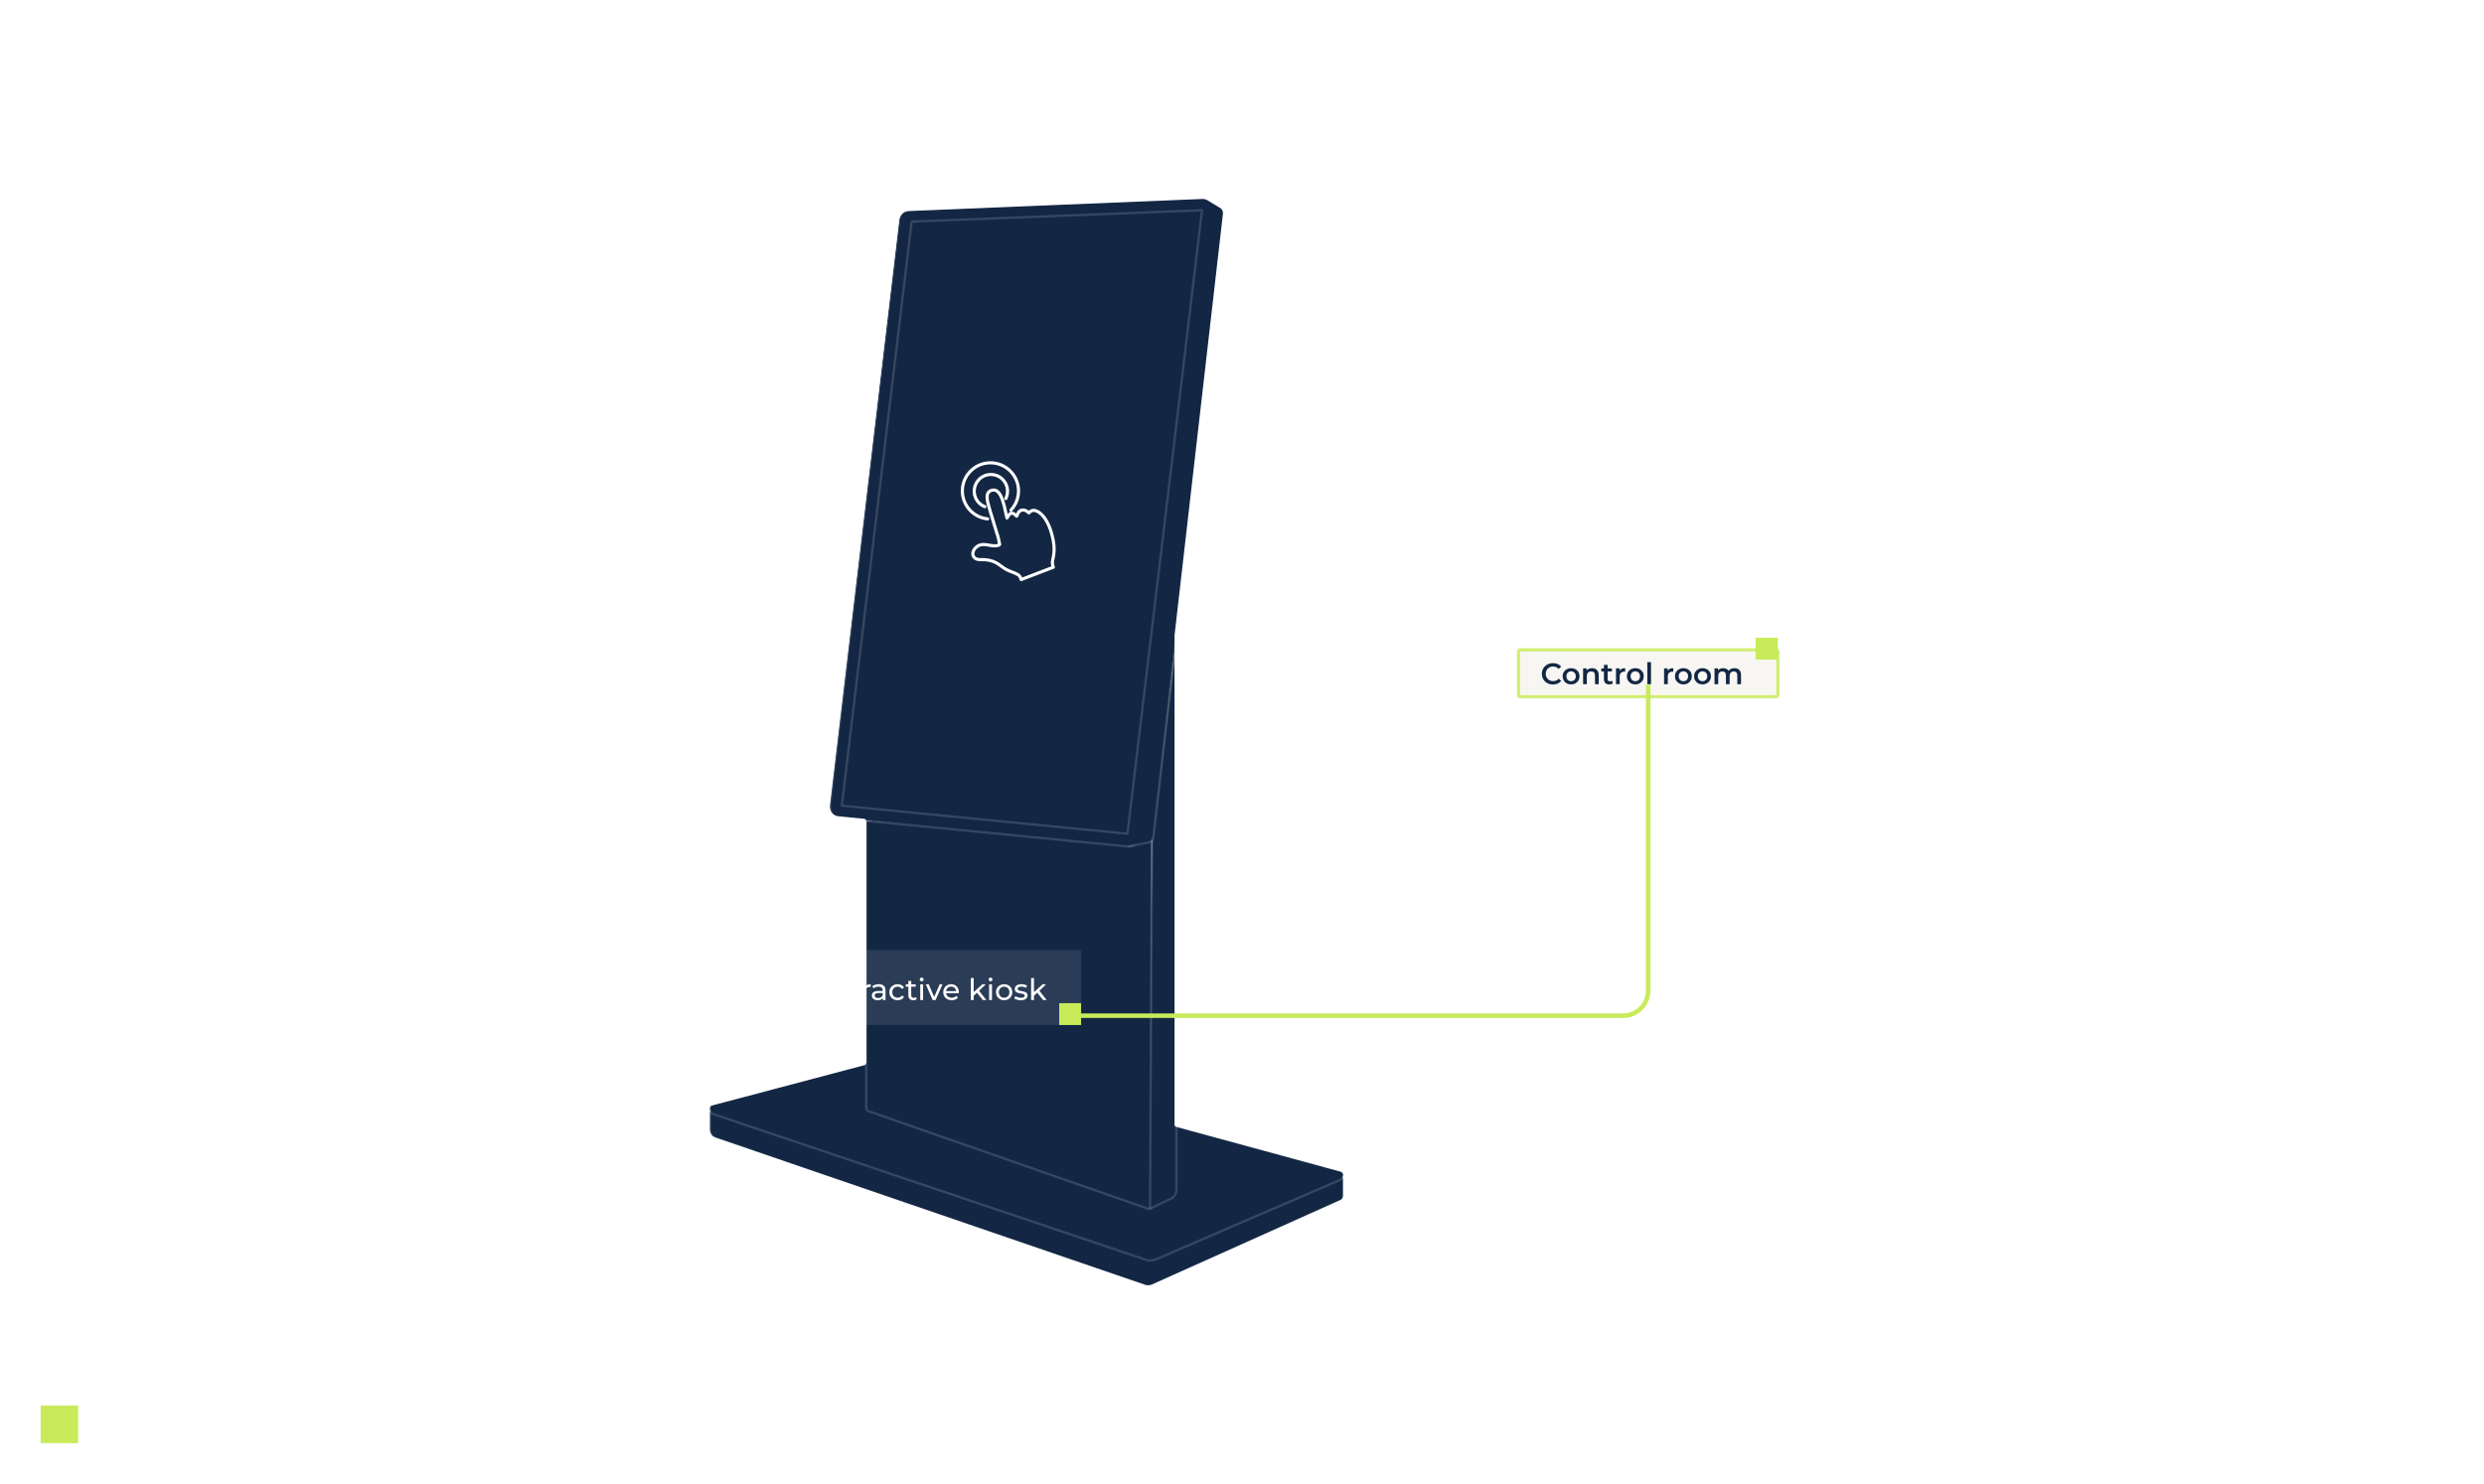 <svg width="795" height="475" viewBox="0 0 795 475" fill="none" xmlns="http://www.w3.org/2000/svg">
<g filter="url(#filter0_d_14_16736)">
<rect x="486" y="204.162" width="83" height="15" rx="0.5" fill="#F8F6F2" stroke="#D1EE71"/>
<path d="M497.019 215.257C496.512 215.257 496.04 215.175 495.603 215.01C495.173 214.839 494.796 214.602 494.473 214.298C494.156 213.987 493.909 213.623 493.732 213.205C493.555 212.787 493.466 212.331 493.466 211.837C493.466 211.343 493.555 210.887 493.732 210.469C493.909 210.051 494.159 209.69 494.482 209.386C494.805 209.076 495.182 208.838 495.613 208.674C496.044 208.503 496.515 208.417 497.028 208.417C497.573 208.417 498.07 208.512 498.52 208.702C498.97 208.886 499.35 209.161 499.66 209.529L498.862 210.279C498.621 210.019 498.352 209.826 498.054 209.7C497.757 209.567 497.434 209.5 497.085 209.5C496.737 209.5 496.417 209.557 496.126 209.671C495.841 209.785 495.591 209.947 495.375 210.156C495.166 210.365 495.002 210.612 494.881 210.897C494.767 211.182 494.71 211.495 494.71 211.837C494.71 212.179 494.767 212.493 494.881 212.778C495.002 213.063 495.166 213.31 495.375 213.519C495.591 213.728 495.841 213.889 496.126 214.003C496.417 214.117 496.737 214.174 497.085 214.174C497.434 214.174 497.757 214.111 498.054 213.984C498.352 213.851 498.621 213.652 498.862 213.386L499.66 214.146C499.35 214.507 498.97 214.782 498.52 214.972C498.07 215.162 497.57 215.257 497.019 215.257ZM502.824 215.229C502.304 215.229 501.842 215.118 501.437 214.896C501.031 214.668 500.711 214.358 500.477 213.965C500.243 213.572 500.126 213.126 500.126 212.626C500.126 212.119 500.243 211.672 500.477 211.286C500.711 210.893 501.031 210.586 501.437 210.365C501.842 210.143 502.304 210.032 502.824 210.032C503.349 210.032 503.815 210.143 504.22 210.365C504.632 210.586 504.952 210.89 505.18 211.277C505.414 211.663 505.531 212.113 505.531 212.626C505.531 213.126 505.414 213.572 505.18 213.965C504.952 214.358 504.632 214.668 504.22 214.896C503.815 215.118 503.349 215.229 502.824 215.229ZM502.824 214.212C503.115 214.212 503.375 214.149 503.603 214.022C503.831 213.895 504.008 213.712 504.135 213.471C504.268 213.23 504.334 212.949 504.334 212.626C504.334 212.296 504.268 212.014 504.135 211.78C504.008 211.539 503.831 211.356 503.603 211.229C503.375 211.102 503.118 211.039 502.833 211.039C502.542 211.039 502.282 211.102 502.054 211.229C501.832 211.356 501.655 211.539 501.522 211.78C501.389 212.014 501.323 212.296 501.323 212.626C501.323 212.949 501.389 213.23 501.522 213.471C501.655 213.712 501.832 213.895 502.054 214.022C502.282 214.149 502.539 214.212 502.824 214.212ZM509.545 210.032C509.951 210.032 510.312 210.111 510.628 210.27C510.951 210.428 511.205 210.672 511.388 211.001C511.572 211.324 511.664 211.742 511.664 212.255V215.162H510.476V212.407C510.476 211.957 510.369 211.622 510.153 211.4C509.944 211.178 509.65 211.068 509.27 211.068C508.991 211.068 508.744 211.125 508.529 211.239C508.313 211.353 508.146 211.524 508.025 211.752C507.911 211.973 507.854 212.255 507.854 212.597V215.162H506.667V210.089H507.797V211.457L507.598 211.039C507.775 210.716 508.032 210.469 508.367 210.298C508.709 210.121 509.102 210.032 509.545 210.032ZM515.08 215.229C514.522 215.229 514.092 215.086 513.788 214.801C513.484 214.51 513.332 214.082 513.332 213.519V208.968H514.519V213.49C514.519 213.731 514.579 213.918 514.7 214.051C514.826 214.184 515 214.25 515.222 214.25C515.488 214.25 515.71 214.18 515.887 214.041L516.22 214.887C516.08 215.001 515.909 215.086 515.707 215.143C515.504 215.2 515.295 215.229 515.08 215.229ZM512.496 211.077V210.127H515.878V211.077H512.496ZM517.196 215.162V210.089H518.327V211.486L518.194 211.077C518.346 210.735 518.583 210.475 518.906 210.298C519.236 210.121 519.644 210.032 520.132 210.032V211.163C520.081 211.15 520.034 211.144 519.989 211.144C519.945 211.137 519.901 211.134 519.856 211.134C519.407 211.134 519.049 211.267 518.783 211.533C518.517 211.793 518.384 212.182 518.384 212.702V215.162H517.196ZM523.373 215.229C522.854 215.229 522.391 215.118 521.986 214.896C521.581 214.668 521.261 214.358 521.026 213.965C520.792 213.572 520.675 213.126 520.675 212.626C520.675 212.119 520.792 211.672 521.026 211.286C521.261 210.893 521.581 210.586 521.986 210.365C522.391 210.143 522.854 210.032 523.373 210.032C523.899 210.032 524.364 210.143 524.769 210.365C525.181 210.586 525.501 210.89 525.729 211.277C525.963 211.663 526.08 212.113 526.08 212.626C526.08 213.126 525.963 213.572 525.729 213.965C525.501 214.358 525.181 214.668 524.769 214.896C524.364 215.118 523.899 215.229 523.373 215.229ZM523.373 214.212C523.664 214.212 523.924 214.149 524.152 214.022C524.38 213.895 524.557 213.712 524.684 213.471C524.817 213.23 524.883 212.949 524.883 212.626C524.883 212.296 524.817 212.014 524.684 211.78C524.557 211.539 524.38 211.356 524.152 211.229C523.924 211.102 523.667 211.039 523.382 211.039C523.091 211.039 522.831 211.102 522.603 211.229C522.382 211.356 522.204 211.539 522.071 211.78C521.938 212.014 521.872 212.296 521.872 212.626C521.872 212.949 521.938 213.23 522.071 213.471C522.204 213.712 522.382 213.895 522.603 214.022C522.831 214.149 523.088 214.212 523.373 214.212ZM527.216 215.162V208.113H528.404V215.162H527.216ZM532.588 215.162V210.089H533.718V211.486L533.585 211.077C533.737 210.735 533.975 210.475 534.298 210.298C534.627 210.121 535.035 210.032 535.523 210.032V211.163C535.472 211.15 535.425 211.144 535.381 211.144C535.336 211.137 535.292 211.134 535.248 211.134C534.798 211.134 534.44 211.267 534.174 211.533C533.908 211.793 533.775 212.182 533.775 212.702V215.162H532.588ZM538.764 215.229C538.245 215.229 537.782 215.118 537.377 214.896C536.972 214.668 536.652 214.358 536.418 213.965C536.183 213.572 536.066 213.126 536.066 212.626C536.066 212.119 536.183 211.672 536.418 211.286C536.652 210.893 536.972 210.586 537.377 210.365C537.782 210.143 538.245 210.032 538.764 210.032C539.29 210.032 539.755 210.143 540.161 210.365C540.572 210.586 540.892 210.89 541.12 211.277C541.354 211.663 541.472 212.113 541.472 212.626C541.472 213.126 541.354 213.572 541.12 213.965C540.892 214.358 540.572 214.668 540.161 214.896C539.755 215.118 539.29 215.229 538.764 215.229ZM538.764 214.212C539.055 214.212 539.315 214.149 539.543 214.022C539.771 213.895 539.948 213.712 540.075 213.471C540.208 213.23 540.275 212.949 540.275 212.626C540.275 212.296 540.208 212.014 540.075 211.78C539.948 211.539 539.771 211.356 539.543 211.229C539.315 211.102 539.059 211.039 538.774 211.039C538.482 211.039 538.223 211.102 537.995 211.229C537.773 211.356 537.596 211.539 537.463 211.78C537.33 212.014 537.263 212.296 537.263 212.626C537.263 212.949 537.33 213.23 537.463 213.471C537.596 213.712 537.773 213.895 537.995 214.022C538.223 214.149 538.479 214.212 538.764 214.212ZM544.887 215.229C544.368 215.229 543.905 215.118 543.5 214.896C543.095 214.668 542.775 214.358 542.541 213.965C542.306 213.572 542.189 213.126 542.189 212.626C542.189 212.119 542.306 211.672 542.541 211.286C542.775 210.893 543.095 210.586 543.5 210.365C543.905 210.143 544.368 210.032 544.887 210.032C545.413 210.032 545.878 210.143 546.284 210.365C546.695 210.586 547.015 210.89 547.243 211.277C547.477 211.663 547.595 212.113 547.595 212.626C547.595 213.126 547.477 213.572 547.243 213.965C547.015 214.358 546.695 214.668 546.284 214.896C545.878 215.118 545.413 215.229 544.887 215.229ZM544.887 214.212C545.178 214.212 545.438 214.149 545.666 214.022C545.894 213.895 546.071 213.712 546.198 213.471C546.331 213.23 546.398 212.949 546.398 212.626C546.398 212.296 546.331 212.014 546.198 211.78C546.071 211.539 545.894 211.356 545.666 211.229C545.438 211.102 545.182 211.039 544.897 211.039C544.605 211.039 544.346 211.102 544.118 211.229C543.896 211.356 543.719 211.539 543.586 211.78C543.453 212.014 543.386 212.296 543.386 212.626C543.386 212.949 543.453 213.23 543.586 213.471C543.719 213.712 543.896 213.895 544.118 214.022C544.346 214.149 544.602 214.212 544.887 214.212ZM555.133 210.032C555.539 210.032 555.896 210.111 556.207 210.27C556.523 210.428 556.77 210.672 556.948 211.001C557.125 211.324 557.214 211.742 557.214 212.255V215.162H556.026V212.407C556.026 211.957 555.928 211.622 555.732 211.4C555.535 211.178 555.254 211.068 554.886 211.068C554.627 211.068 554.395 211.125 554.193 211.239C553.996 211.353 553.841 211.52 553.727 211.742C553.62 211.964 553.566 212.246 553.566 212.588V215.162H552.378V212.407C552.378 211.957 552.28 211.622 552.084 211.4C551.887 211.178 551.606 211.068 551.238 211.068C550.979 211.068 550.747 211.125 550.545 211.239C550.348 211.353 550.193 211.52 550.079 211.742C549.972 211.964 549.918 212.246 549.918 212.588V215.162H548.73V210.089H549.861V211.438L549.661 211.039C549.832 210.71 550.079 210.46 550.402 210.289C550.732 210.118 551.105 210.032 551.523 210.032C551.998 210.032 552.41 210.149 552.758 210.384C553.113 210.618 553.347 210.973 553.461 211.448L552.996 211.286C553.16 210.906 553.433 210.602 553.813 210.374C554.193 210.146 554.633 210.032 555.133 210.032Z" fill="#122744"/>
</g>
<path d="M568.987 204.162H561.889V211.162H568.987V204.162Z" fill="#C7EB59"/>
<path d="M227.191 355.857V361.537C227.191 362.854 228.014 364.027 229.268 364.439L366.275 411.708C367.159 412.017 368.146 411.976 368.989 411.585L428.807 384.586C429.568 384.256 430.041 383.495 430.041 382.672V376.663" fill="#132744"/>
<path d="M227.191 355.857V361.537C227.191 362.854 228.014 364.027 229.268 364.439L366.275 411.708C367.159 412.017 368.146 411.976 368.989 411.585L428.807 384.586C429.568 384.256 430.041 383.495 430.041 382.672V376.663" stroke="white" stroke-opacity="0.15" stroke-width="0.74" stroke-linejoin="round"/>
<path d="M366.667 403.292L228.426 356.722C226.699 356.146 226.781 353.656 228.549 353.183L291.143 336.493L428.705 374.235C430.391 374.688 430.555 377.013 428.952 377.713L369.976 403.169C368.948 403.621 367.777 403.663 366.708 403.313L366.667 403.292Z" fill="#132744" stroke="white" stroke-opacity="0.15" stroke-width="0.74" stroke-linejoin="round"/>
<path d="M368.66 268.871V385.8C368.66 386.582 367.879 387.137 367.139 386.87L278.007 355.755C277.554 355.59 277.246 355.158 277.246 354.685V262.779" fill="#132744"/>
<path d="M368.66 268.871V385.8C368.66 386.582 367.879 387.137 367.139 386.87L278.007 355.755C277.554 355.59 277.246 355.158 277.246 354.685V262.779" stroke="white" stroke-opacity="0.15" stroke-width="0.74" stroke-linejoin="round"/>
<path d="M368.064 386.931L374.766 383.742C375.835 383.227 376.513 382.157 376.513 380.964V203.43L368.681 268.85L368.064 386.931Z" fill="#132744" stroke="white" stroke-opacity="0.15" stroke-width="0.74" stroke-linejoin="round"/>
<path d="M360.684 270.97L269.023 261.977C266.906 261.771 265.385 259.857 265.632 257.758L287.75 70.47C287.976 68.618 289.498 67.198 291.368 67.116L384.55 63.267C386.893 63.164 388.743 65.181 388.476 67.507L364.816 267.636C364.569 269.694 362.739 271.176 360.684 270.97Z" fill="#132744" stroke="white" stroke-opacity="0.15" stroke-width="0.74" stroke-linejoin="round"/>
<path d="M269.414 257.943L291.779 70.943L384.714 67.301L360.828 266.916L269.414 257.943Z" fill="#132744" stroke="white" stroke-opacity="0.15" stroke-width="0.74" stroke-linejoin="round"/>
<path d="M386.523 63.72L390.86 66.354C391.6 66.93 391.97 67.856 391.867 68.782L369.153 267.903C369.05 268.829 368.33 269.591 367.405 269.755L361.115 270.949" fill="#132744"/>
<path d="M386.523 63.72L390.86 66.354C391.6 66.93 391.97 67.856 391.867 68.782L369.153 267.903C369.05 268.829 368.33 269.591 367.405 269.755L361.115 270.949" stroke="white" stroke-opacity="0.15" stroke-width="0.74" stroke-linejoin="round"/>
<path d="M430.449 376.839C430.78 375.891 430.366 374.737 429.205 374.428L376.602 360.084V203.374L392.085 68.529C392.188 67.602 391.815 66.674 391.069 66.097L386.696 63.459C386.116 63.15 385.432 62.965 384.706 63.006L290.755 66.88C288.869 66.963 287.335 68.385 287.107 70.24L264.785 257.781C264.536 259.904 266.07 261.8 268.205 262.006L276.495 262.81V340.341L227.374 353.345C226.089 353.695 225.696 355.076 226.235 356.045H226.007V361.712C226.007 363.031 226.836 364.206 228.1 364.618L366.239 411.957C367.131 412.266 368.125 412.225 368.975 411.833L429.288 384.794C430.055 384.465 430.532 383.702 430.532 382.878V376.86H430.407L430.449 376.839Z" stroke="white" stroke-width="1.38" stroke-linejoin="round"/>
<path d="M337.019 178.813C337.349 177.185 337.797 174.964 336.464 170.441C334.789 164.77 331.751 163.049 330.388 163.447C329.775 163.625 329.478 163.969 329.288 164.206C329.263 164.181 329.237 164.159 329.212 164.138C328.831 163.795 328.26 163.274 327.426 163.274C327.236 163.274 327.045 163.303 326.859 163.358C325.949 163.63 325.594 164.791 325.387 165.257C324.959 164.948 324.422 164.079 323.457 164.367C323.03 164.494 322.484 165.584 322.289 165.834C321.985 164.816 321.625 162.748 321.456 162.112C320.783 159.573 319.903 156.865 317.973 156.873C317.779 156.873 317.584 156.903 317.385 156.962C315.122 157.64 315.93 160.345 316.861 163.477C317.305 164.973 317.775 166.512 318.181 167.839C318.49 168.856 318.765 169.75 318.972 170.445C319.421 171.721 319.746 173.044 319.945 174.332C319.886 174.438 319.378 174.743 318.337 174.748C318.075 174.748 317.8 174.731 317.525 174.688C317.233 174.642 316.954 174.595 316.687 174.548C316.023 174.434 315.392 174.32 314.783 174.32C313.683 174.32 312.832 174.701 312.096 175.498C311.411 176.244 311.178 177.257 311.512 178.02C311.698 178.444 312.223 179.156 313.721 179.152L314.068 179.143C317.58 179.135 319.074 180.233 320.516 181.301C320.986 181.648 321.43 181.97 321.925 182.254C322.632 182.649 323.368 182.924 324.016 183.17C325.37 183.683 326.22 184.035 326.567 184.865L326.842 185.535L337.112 181.597L336.917 180.936C336.718 180.258 336.832 179.686 337.006 178.821L337.019 178.813Z" stroke="white" stroke-linecap="round" stroke-linejoin="round"/>
<path d="M323.559 163.29C325.056 161.684 325.975 159.53 325.975 157.165C325.975 152.202 321.942 148.162 316.987 148.162C312.032 148.162 308 152.202 308 157.165C308 161.828 311.554 165.672 316.094 166.122" stroke="white" stroke-linecap="round" stroke-linejoin="round"/>
<path d="M321.913 159.611C323.03 157.347 322.417 154.537 320.322 152.969C317.961 151.206 314.623 151.693 312.862 154.058C311.102 156.423 311.589 159.768 313.95 161.531C314.331 161.815 314.75 162.04 315.19 162.213" stroke="white" stroke-linecap="round" stroke-linejoin="round"/>
<g clip-path="url(#clip0_14_16736)" filter="url(#filter1_b_14_16736)">
<rect width="97" height="24" transform="translate(249 304.162)" fill="white" fill-opacity="0.1"/>
<path d="M257.103 320.162V313.512H258.053V320.162H257.103ZM262.599 315.08C263.011 315.08 263.372 315.159 263.682 315.317C263.999 315.475 264.246 315.716 264.423 316.039C264.601 316.362 264.689 316.771 264.689 317.265V320.162H263.777V317.369C263.777 316.881 263.657 316.514 263.416 316.267C263.182 316.02 262.85 315.897 262.419 315.897C262.096 315.897 261.814 315.96 261.573 316.087C261.333 316.213 261.146 316.4 261.013 316.647C260.886 316.894 260.823 317.201 260.823 317.569V320.162H259.911V315.127H260.785V316.486L260.642 316.125C260.807 315.795 261.06 315.539 261.402 315.355C261.744 315.171 262.143 315.08 262.599 315.08ZM268.106 320.219C267.6 320.219 267.207 320.083 266.928 319.811C266.65 319.538 266.51 319.149 266.51 318.642V314.025H267.422V318.604C267.422 318.876 267.489 319.085 267.622 319.231C267.761 319.377 267.957 319.45 268.211 319.45C268.496 319.45 268.733 319.37 268.923 319.212L269.208 319.868C269.069 319.988 268.901 320.077 268.705 320.134C268.515 320.191 268.315 320.219 268.106 320.219ZM265.655 315.878V315.127H268.866V315.878H265.655ZM272.386 320.219C271.847 320.219 271.372 320.108 270.961 319.887C270.555 319.665 270.239 319.361 270.011 318.975C269.789 318.588 269.678 318.145 269.678 317.645C269.678 317.144 269.786 316.701 270.001 316.315C270.223 315.928 270.524 315.627 270.904 315.412C271.29 315.19 271.724 315.08 272.205 315.08C272.693 315.08 273.124 315.187 273.497 315.403C273.871 315.618 274.162 315.922 274.371 316.315C274.587 316.701 274.694 317.154 274.694 317.673C274.694 317.711 274.691 317.755 274.685 317.806C274.685 317.857 274.682 317.904 274.675 317.949H270.391V317.293H274.2L273.83 317.521C273.836 317.198 273.77 316.91 273.63 316.657C273.491 316.403 273.298 316.207 273.051 316.068C272.81 315.922 272.528 315.849 272.205 315.849C271.889 315.849 271.607 315.922 271.36 316.068C271.113 316.207 270.92 316.406 270.78 316.666C270.641 316.919 270.571 317.211 270.571 317.54V317.692C270.571 318.028 270.647 318.329 270.799 318.595C270.958 318.854 271.176 319.057 271.455 319.203C271.733 319.348 272.053 319.421 272.414 319.421C272.712 319.421 272.981 319.37 273.222 319.269C273.469 319.168 273.684 319.016 273.868 318.813L274.371 319.402C274.143 319.668 273.858 319.871 273.516 320.01C273.181 320.149 272.804 320.219 272.386 320.219ZM275.961 320.162V315.127H276.835V316.495L276.749 316.153C276.889 315.805 277.123 315.539 277.452 315.355C277.782 315.171 278.187 315.08 278.668 315.08V315.963C278.63 315.957 278.592 315.954 278.554 315.954C278.523 315.954 278.491 315.954 278.459 315.954C277.972 315.954 277.585 316.099 277.3 316.391C277.015 316.682 276.873 317.103 276.873 317.654V320.162H275.961ZM282.547 320.162V319.098L282.499 318.899V317.084C282.499 316.698 282.385 316.4 282.157 316.191C281.935 315.976 281.6 315.868 281.15 315.868C280.852 315.868 280.561 315.919 280.276 316.02C279.991 316.115 279.75 316.245 279.554 316.41L279.174 315.726C279.434 315.517 279.744 315.358 280.105 315.251C280.472 315.137 280.856 315.08 281.255 315.08C281.945 315.08 282.477 315.247 282.851 315.583C283.224 315.919 283.411 316.432 283.411 317.122V320.162H282.547ZM280.894 320.219C280.52 320.219 280.191 320.156 279.906 320.029C279.627 319.902 279.412 319.728 279.26 319.507C279.108 319.279 279.032 319.022 279.032 318.737C279.032 318.465 279.095 318.218 279.222 317.996C279.355 317.774 279.567 317.597 279.858 317.464C280.156 317.331 280.555 317.265 281.055 317.265H282.651V317.92H281.093C280.637 317.92 280.33 317.996 280.172 318.148C280.013 318.3 279.934 318.484 279.934 318.699C279.934 318.946 280.032 319.146 280.229 319.298C280.425 319.443 280.697 319.516 281.046 319.516C281.388 319.516 281.685 319.44 281.939 319.288C282.198 319.136 282.385 318.914 282.499 318.623L282.68 319.25C282.559 319.548 282.347 319.785 282.043 319.963C281.739 320.134 281.356 320.219 280.894 320.219ZM287.293 320.219C286.78 320.219 286.321 320.108 285.916 319.887C285.517 319.665 285.203 319.361 284.975 318.975C284.747 318.588 284.633 318.145 284.633 317.645C284.633 317.144 284.747 316.701 284.975 316.315C285.203 315.928 285.517 315.627 285.916 315.412C286.321 315.19 286.78 315.08 287.293 315.08C287.749 315.08 288.155 315.171 288.509 315.355C288.87 315.532 289.149 315.798 289.345 316.153L288.652 316.6C288.487 316.353 288.285 316.172 288.044 316.058C287.81 315.938 287.556 315.878 287.284 315.878C286.955 315.878 286.66 315.95 286.4 316.096C286.141 316.242 285.935 316.448 285.783 316.714C285.631 316.973 285.555 317.284 285.555 317.645C285.555 318.006 285.631 318.319 285.783 318.585C285.935 318.851 286.141 319.057 286.4 319.203C286.66 319.348 286.955 319.421 287.284 319.421C287.556 319.421 287.81 319.364 288.044 319.25C288.285 319.13 288.487 318.946 288.652 318.699L289.345 319.136C289.149 319.484 288.87 319.754 288.509 319.944C288.155 320.127 287.749 320.219 287.293 320.219ZM292.32 320.219C291.813 320.219 291.421 320.083 291.142 319.811C290.863 319.538 290.724 319.149 290.724 318.642V314.025H291.636V318.604C291.636 318.876 291.703 319.085 291.836 319.231C291.975 319.377 292.171 319.45 292.425 319.45C292.71 319.45 292.947 319.37 293.137 319.212L293.422 319.868C293.283 319.988 293.115 320.077 292.919 320.134C292.729 320.191 292.529 320.219 292.32 320.219ZM289.869 315.878V315.127H293.08V315.878H289.869ZM294.525 320.162V315.127H295.437V320.162H294.525ZM294.981 314.158C294.803 314.158 294.654 314.101 294.534 313.987C294.42 313.873 294.363 313.734 294.363 313.569C294.363 313.398 294.42 313.256 294.534 313.142C294.654 313.028 294.803 312.971 294.981 312.971C295.158 312.971 295.304 313.028 295.418 313.142C295.538 313.249 295.598 313.385 295.598 313.55C295.598 313.721 295.541 313.867 295.427 313.987C295.313 314.101 295.164 314.158 294.981 314.158ZM298.498 320.162L296.294 315.127H297.244L299.201 319.687H298.745L300.74 315.127H301.633L299.429 320.162H298.498ZM304.587 320.219C304.049 320.219 303.574 320.108 303.162 319.887C302.757 319.665 302.44 319.361 302.212 318.975C301.991 318.588 301.88 318.145 301.88 317.645C301.88 317.144 301.988 316.701 302.203 316.315C302.425 315.928 302.725 315.627 303.105 315.412C303.492 315.19 303.926 315.08 304.407 315.08C304.895 315.08 305.325 315.187 305.699 315.403C306.073 315.618 306.364 315.922 306.573 316.315C306.788 316.701 306.896 317.154 306.896 317.673C306.896 317.711 306.893 317.755 306.886 317.806C306.886 317.857 306.883 317.904 306.877 317.949H302.592V317.293H306.402L306.031 317.521C306.038 317.198 305.971 316.91 305.832 316.657C305.693 316.403 305.499 316.207 305.252 316.068C305.012 315.922 304.73 315.849 304.407 315.849C304.09 315.849 303.808 315.922 303.561 316.068C303.314 316.207 303.121 316.406 302.982 316.666C302.843 316.919 302.773 317.211 302.773 317.54V317.692C302.773 318.028 302.849 318.329 303.001 318.595C303.159 318.854 303.378 319.057 303.656 319.203C303.935 319.348 304.255 319.421 304.616 319.421C304.914 319.421 305.183 319.37 305.423 319.269C305.67 319.168 305.886 319.016 306.069 318.813L306.573 319.402C306.345 319.668 306.06 319.871 305.718 320.01C305.382 320.149 305.005 320.219 304.587 320.219ZM311.455 318.946L311.474 317.778L314.371 315.127H315.473L313.25 317.312L312.756 317.73L311.455 318.946ZM310.714 320.162V313.113H311.626V320.162H310.714ZM314.561 320.162L312.585 317.711L313.174 316.98L315.682 320.162H314.561ZM316.568 320.162V315.127H317.48V320.162H316.568ZM317.024 314.158C316.846 314.158 316.697 314.101 316.577 313.987C316.463 313.873 316.406 313.734 316.406 313.569C316.406 313.398 316.463 313.256 316.577 313.142C316.697 313.028 316.846 312.971 317.024 312.971C317.201 312.971 317.347 313.028 317.461 313.142C317.581 313.249 317.641 313.385 317.641 313.55C317.641 313.721 317.584 313.867 317.47 313.987C317.356 314.101 317.207 314.158 317.024 314.158ZM321.377 320.219C320.871 320.219 320.421 320.108 320.028 319.887C319.636 319.665 319.325 319.361 319.097 318.975C318.869 318.582 318.755 318.139 318.755 317.645C318.755 317.144 318.869 316.701 319.097 316.315C319.325 315.928 319.636 315.627 320.028 315.412C320.421 315.19 320.871 315.08 321.377 315.08C321.878 315.08 322.324 315.19 322.717 315.412C323.116 315.627 323.426 315.928 323.648 316.315C323.876 316.695 323.99 317.138 323.99 317.645C323.99 318.145 323.876 318.588 323.648 318.975C323.426 319.361 323.116 319.665 322.717 319.887C322.324 320.108 321.878 320.219 321.377 320.219ZM321.377 319.421C321.7 319.421 321.989 319.348 322.242 319.203C322.502 319.057 322.704 318.851 322.85 318.585C322.996 318.313 323.068 317.999 323.068 317.645C323.068 317.284 322.996 316.973 322.85 316.714C322.704 316.448 322.502 316.242 322.242 316.096C321.989 315.95 321.7 315.878 321.377 315.878C321.054 315.878 320.766 315.95 320.513 316.096C320.26 316.242 320.057 316.448 319.905 316.714C319.753 316.973 319.677 317.284 319.677 317.645C319.677 317.999 319.753 318.313 319.905 318.585C320.057 318.851 320.26 319.057 320.513 319.203C320.766 319.348 321.054 319.421 321.377 319.421ZM326.695 320.219C326.277 320.219 325.878 320.162 325.498 320.048C325.125 319.934 324.83 319.795 324.615 319.63L324.995 318.908C325.21 319.054 325.476 319.177 325.793 319.279C326.109 319.38 326.432 319.431 326.762 319.431C327.186 319.431 327.49 319.37 327.674 319.25C327.864 319.13 327.959 318.962 327.959 318.747C327.959 318.588 327.902 318.465 327.788 318.376C327.674 318.287 327.522 318.221 327.332 318.177C327.148 318.132 326.942 318.094 326.714 318.063C326.486 318.025 326.258 317.98 326.03 317.93C325.802 317.873 325.593 317.797 325.403 317.702C325.213 317.6 325.061 317.464 324.947 317.293C324.833 317.116 324.776 316.881 324.776 316.59C324.776 316.286 324.862 316.02 325.033 315.792C325.204 315.564 325.444 315.39 325.755 315.27C326.071 315.143 326.445 315.08 326.876 315.08C327.205 315.08 327.538 315.121 327.873 315.203C328.215 315.279 328.494 315.39 328.709 315.536L328.32 316.258C328.092 316.106 327.854 316.001 327.607 315.944C327.36 315.887 327.113 315.859 326.866 315.859C326.467 315.859 326.17 315.925 325.973 316.058C325.777 316.185 325.679 316.349 325.679 316.552C325.679 316.723 325.736 316.856 325.85 316.951C325.97 317.04 326.122 317.109 326.306 317.16C326.496 317.211 326.705 317.255 326.933 317.293C327.161 317.325 327.389 317.369 327.617 317.426C327.845 317.477 328.051 317.55 328.234 317.645C328.424 317.74 328.576 317.873 328.69 318.044C328.811 318.215 328.871 318.443 328.871 318.728C328.871 319.032 328.782 319.294 328.605 319.516C328.427 319.738 328.177 319.912 327.854 320.039C327.531 320.159 327.145 320.219 326.695 320.219ZM330.751 318.946L330.77 317.778L333.668 315.127H334.77L332.547 317.312L332.053 317.73L330.751 318.946ZM330.01 320.162V313.113H330.922V320.162H330.01ZM333.858 320.162L331.882 317.711L332.471 316.98L334.979 320.162H333.858Z" fill="white"/>
<path d="M346.099 321.162H339V328.162H346.099V321.162Z" fill="#C7EB59"/>
</g>
<path class="green-line minus" d="M343 325.162H519.5C523.918 325.162 527.5 321.58 527.5 317.162V219.162" stroke="#C7EB59" stroke-width="1.45"/>
<path d="M25 450H13V462H25V450Z" fill="#C7EB59"/>
<path d="M35.291 459L31.571 450.6H32.531L36.011 458.508H35.483L38.987 450.6H39.887L36.167 459H35.291ZM44.394 459V457.608L44.358 457.38V455.052C44.358 454.516 44.206 454.104 43.902 453.816C43.606 453.528 43.162 453.384 42.57 453.384C42.162 453.384 41.774 453.452 41.406 453.588C41.038 453.724 40.726 453.904 40.47 454.128L40.086 453.492C40.406 453.22 40.79 453.012 41.238 452.868C41.686 452.716 42.158 452.64 42.654 452.64C43.47 452.64 44.098 452.844 44.538 453.252C44.986 453.652 45.21 454.264 45.21 455.088V459H44.394ZM42.222 459.06C41.75 459.06 41.338 458.984 40.986 458.832C40.642 458.672 40.378 458.456 40.194 458.184C40.01 457.904 39.918 457.584 39.918 457.224C39.918 456.896 39.994 456.6 40.146 456.336C40.306 456.064 40.562 455.848 40.914 455.688C41.274 455.52 41.754 455.436 42.354 455.436H44.526V456.072H42.378C41.77 456.072 41.346 456.18 41.106 456.396C40.874 456.612 40.758 456.88 40.758 457.2C40.758 457.56 40.898 457.848 41.178 458.064C41.458 458.28 41.85 458.388 42.354 458.388C42.834 458.388 43.246 458.28 43.59 458.064C43.942 457.84 44.198 457.52 44.358 457.104L44.55 457.692C44.39 458.108 44.11 458.44 43.71 458.688C43.318 458.936 42.822 459.06 42.222 459.06ZM47.524 459V450.096H48.376V459H47.524ZM53.423 459.06C52.767 459.06 52.191 458.924 51.695 458.652C51.199 458.372 50.811 457.992 50.531 457.512C50.251 457.024 50.111 456.468 50.111 455.844C50.111 455.22 50.243 454.668 50.507 454.188C50.779 453.708 51.147 453.332 51.611 453.06C52.083 452.78 52.611 452.64 53.195 452.64C53.787 452.64 54.311 452.776 54.767 453.048C55.231 453.312 55.595 453.688 55.859 454.176C56.123 454.656 56.255 455.212 56.255 455.844C56.255 455.884 56.251 455.928 56.243 455.976C56.243 456.016 56.243 456.06 56.243 456.108H50.759V455.472H55.787L55.451 455.724C55.451 455.268 55.351 454.864 55.151 454.512C54.959 454.152 54.695 453.872 54.359 453.672C54.023 453.472 53.635 453.372 53.195 453.372C52.763 453.372 52.375 453.472 52.031 453.672C51.687 453.872 51.419 454.152 51.227 454.512C51.035 454.872 50.939 455.284 50.939 455.748V455.88C50.939 456.36 51.043 456.784 51.251 457.152C51.467 457.512 51.763 457.796 52.139 458.004C52.523 458.204 52.959 458.304 53.447 458.304C53.831 458.304 54.187 458.236 54.515 458.1C54.851 457.964 55.139 457.756 55.379 457.476L55.859 458.028C55.579 458.364 55.227 458.62 54.803 458.796C54.387 458.972 53.927 459.06 53.423 459.06ZM61.205 452.64C61.717 452.64 62.165 452.74 62.549 452.94C62.941 453.132 63.245 453.428 63.461 453.828C63.685 454.228 63.797 454.732 63.797 455.34V459H62.945V455.424C62.945 454.76 62.777 454.26 62.441 453.924C62.113 453.58 61.649 453.408 61.049 453.408C60.601 453.408 60.209 453.5 59.873 453.684C59.545 453.86 59.289 454.12 59.105 454.464C58.929 454.8 58.841 455.208 58.841 455.688V459H57.989V452.7H58.805V454.428L58.673 454.104C58.873 453.648 59.193 453.292 59.633 453.036C60.073 452.772 60.597 452.64 61.205 452.64ZM67.79 459.06C67.27 459.06 66.778 458.988 66.314 458.844C65.85 458.692 65.486 458.504 65.222 458.28L65.606 457.608C65.862 457.8 66.19 457.968 66.59 458.112C66.99 458.248 67.41 458.316 67.85 458.316C68.45 458.316 68.882 458.224 69.146 458.04C69.41 457.848 69.542 457.596 69.542 457.284C69.542 457.052 69.466 456.872 69.314 456.744C69.17 456.608 68.978 456.508 68.738 456.444C68.498 456.372 68.23 456.312 67.934 456.264C67.638 456.216 67.342 456.16 67.046 456.096C66.758 456.032 66.494 455.94 66.254 455.82C66.014 455.692 65.818 455.52 65.666 455.304C65.522 455.088 65.45 454.8 65.45 454.44C65.45 454.096 65.546 453.788 65.738 453.516C65.93 453.244 66.21 453.032 66.578 452.88C66.954 452.72 67.41 452.64 67.946 452.64C68.354 452.64 68.762 452.696 69.17 452.808C69.578 452.912 69.914 453.052 70.178 453.228L69.806 453.912C69.526 453.72 69.226 453.584 68.906 453.504C68.586 453.416 68.266 453.372 67.946 453.372C67.378 453.372 66.958 453.472 66.686 453.672C66.422 453.864 66.29 454.112 66.29 454.416C66.29 454.656 66.362 454.844 66.506 454.98C66.658 455.116 66.854 455.224 67.094 455.304C67.342 455.376 67.61 455.436 67.898 455.484C68.194 455.532 68.486 455.592 68.774 455.664C69.07 455.728 69.338 455.82 69.578 455.94C69.826 456.052 70.022 456.216 70.166 456.432C70.318 456.64 70.394 456.916 70.394 457.26C70.394 457.628 70.29 457.948 70.082 458.22C69.882 458.484 69.586 458.692 69.194 458.844C68.81 458.988 68.342 459.06 67.79 459.06ZM78.926 459.072C78.294 459.072 77.71 458.968 77.174 458.76C76.638 458.544 76.174 458.244 75.782 457.86C75.39 457.476 75.082 457.024 74.858 456.504C74.642 455.984 74.534 455.416 74.534 454.8C74.534 454.184 74.642 453.616 74.858 453.096C75.082 452.576 75.39 452.124 75.782 451.74C76.182 451.356 76.65 451.06 77.186 450.852C77.722 450.636 78.306 450.528 78.938 450.528C79.546 450.528 80.118 450.632 80.654 450.84C81.19 451.04 81.642 451.344 82.01 451.752L81.446 452.316C81.102 451.964 80.722 451.712 80.306 451.56C79.89 451.4 79.442 451.32 78.962 451.32C78.458 451.32 77.99 451.408 77.558 451.584C77.126 451.752 76.75 451.996 76.43 452.316C76.11 452.628 75.858 452.996 75.674 453.42C75.498 453.836 75.41 454.296 75.41 454.8C75.41 455.304 75.498 455.768 75.674 456.192C75.858 456.608 76.11 456.976 76.43 457.296C76.75 457.608 77.126 457.852 77.558 458.028C77.99 458.196 78.458 458.28 78.962 458.28C79.442 458.28 79.89 458.2 80.306 458.04C80.722 457.88 81.102 457.624 81.446 457.272L82.01 457.836C81.642 458.244 81.19 458.552 80.654 458.76C80.118 458.968 79.542 459.072 78.926 459.072ZM86.939 452.64C87.451 452.64 87.899 452.74 88.283 452.94C88.675 453.132 88.979 453.428 89.195 453.828C89.419 454.228 89.531 454.732 89.531 455.34V459H88.679V455.424C88.679 454.76 88.511 454.26 88.175 453.924C87.847 453.58 87.383 453.408 86.783 453.408C86.335 453.408 85.943 453.5 85.607 453.684C85.279 453.86 85.023 454.12 84.839 454.464C84.663 454.8 84.575 455.208 84.575 455.688V459H83.723V450.096H84.575V454.428L84.407 454.104C84.607 453.648 84.927 453.292 85.367 453.036C85.807 452.772 86.331 452.64 86.939 452.64ZM91.832 459V452.7H92.684V459H91.832ZM92.264 451.308C92.088 451.308 91.941 451.248 91.82 451.128C91.701 451.008 91.641 450.864 91.641 450.696C91.641 450.528 91.701 450.388 91.82 450.276C91.941 450.156 92.088 450.096 92.264 450.096C92.441 450.096 92.588 450.152 92.709 450.264C92.829 450.376 92.888 450.516 92.888 450.684C92.888 450.86 92.829 451.008 92.709 451.128C92.597 451.248 92.448 451.308 92.264 451.308ZM98.307 459.06C97.763 459.06 97.271 458.936 96.831 458.688C96.391 458.432 96.039 458.068 95.775 457.596C95.519 457.116 95.391 456.532 95.391 455.844C95.391 455.156 95.519 454.576 95.775 454.104C96.031 453.624 96.379 453.26 96.819 453.012C97.259 452.764 97.755 452.64 98.307 452.64C98.907 452.64 99.443 452.776 99.915 453.048C100.395 453.312 100.771 453.688 101.043 454.176C101.315 454.656 101.451 455.212 101.451 455.844C101.451 456.484 101.315 457.044 101.043 457.524C100.771 458.004 100.395 458.38 99.915 458.652C99.443 458.924 98.907 459.06 98.307 459.06ZM95.055 461.328V452.7H95.871V454.596L95.787 455.856L95.907 457.128V461.328H95.055ZM98.247 458.304C98.695 458.304 99.095 458.204 99.447 458.004C99.799 457.796 100.079 457.508 100.287 457.14C100.495 456.764 100.599 456.332 100.599 455.844C100.599 455.356 100.495 454.928 100.287 454.56C100.079 454.192 99.799 453.904 99.447 453.696C99.095 453.488 98.695 453.384 98.247 453.384C97.799 453.384 97.395 453.488 97.035 453.696C96.683 453.904 96.403 454.192 96.195 454.56C95.995 454.928 95.895 455.356 95.895 455.844C95.895 456.332 95.995 456.764 96.195 457.14C96.403 457.508 96.683 457.796 97.035 458.004C97.395 458.204 97.799 458.304 98.247 458.304Z" fill="white"/>
<defs>
<filter id="filter0_d_14_16736" x="481.624" y="203.662" width="91.752" height="23.752" filterUnits="userSpaceOnUse" color-interpolation-filters="sRGB">
<feFlood flood-opacity="0" result="BackgroundImageFix"/>
<feColorMatrix in="SourceAlpha" type="matrix" values="0 0 0 0 0 0 0 0 0 0 0 0 0 0 0 0 0 0 127 0" result="hardAlpha"/>
<feOffset dy="3.876"/>
<feGaussianBlur stdDeviation="1.938"/>
<feComposite in2="hardAlpha" operator="out"/>
<feColorMatrix type="matrix" values="0 0 0 0 0 0 0 0 0 0 0 0 0 0 0 0 0 0 0.25 0"/>
<feBlend mode="normal" in2="BackgroundImageFix" result="effect1_dropShadow_14_16736"/>
<feBlend mode="normal" in="SourceGraphic" in2="effect1_dropShadow_14_16736" result="shape"/>
</filter>
<filter id="filter1_b_14_16736" x="245.703" y="300.865" width="103.595" height="30.595" filterUnits="userSpaceOnUse" color-interpolation-filters="sRGB">
<feFlood flood-opacity="0" result="BackgroundImageFix"/>
<feGaussianBlur in="BackgroundImageFix" stdDeviation="1.649"/>
<feComposite in2="SourceAlpha" operator="in" result="effect1_backgroundBlur_14_16736"/>
<feBlend mode="normal" in="SourceGraphic" in2="effect1_backgroundBlur_14_16736" result="shape"/>
</filter>
<clipPath id="clip0_14_16736">
<rect width="97" height="24" fill="white" transform="translate(249 304.162)"/>
</clipPath>
</defs>
</svg>
